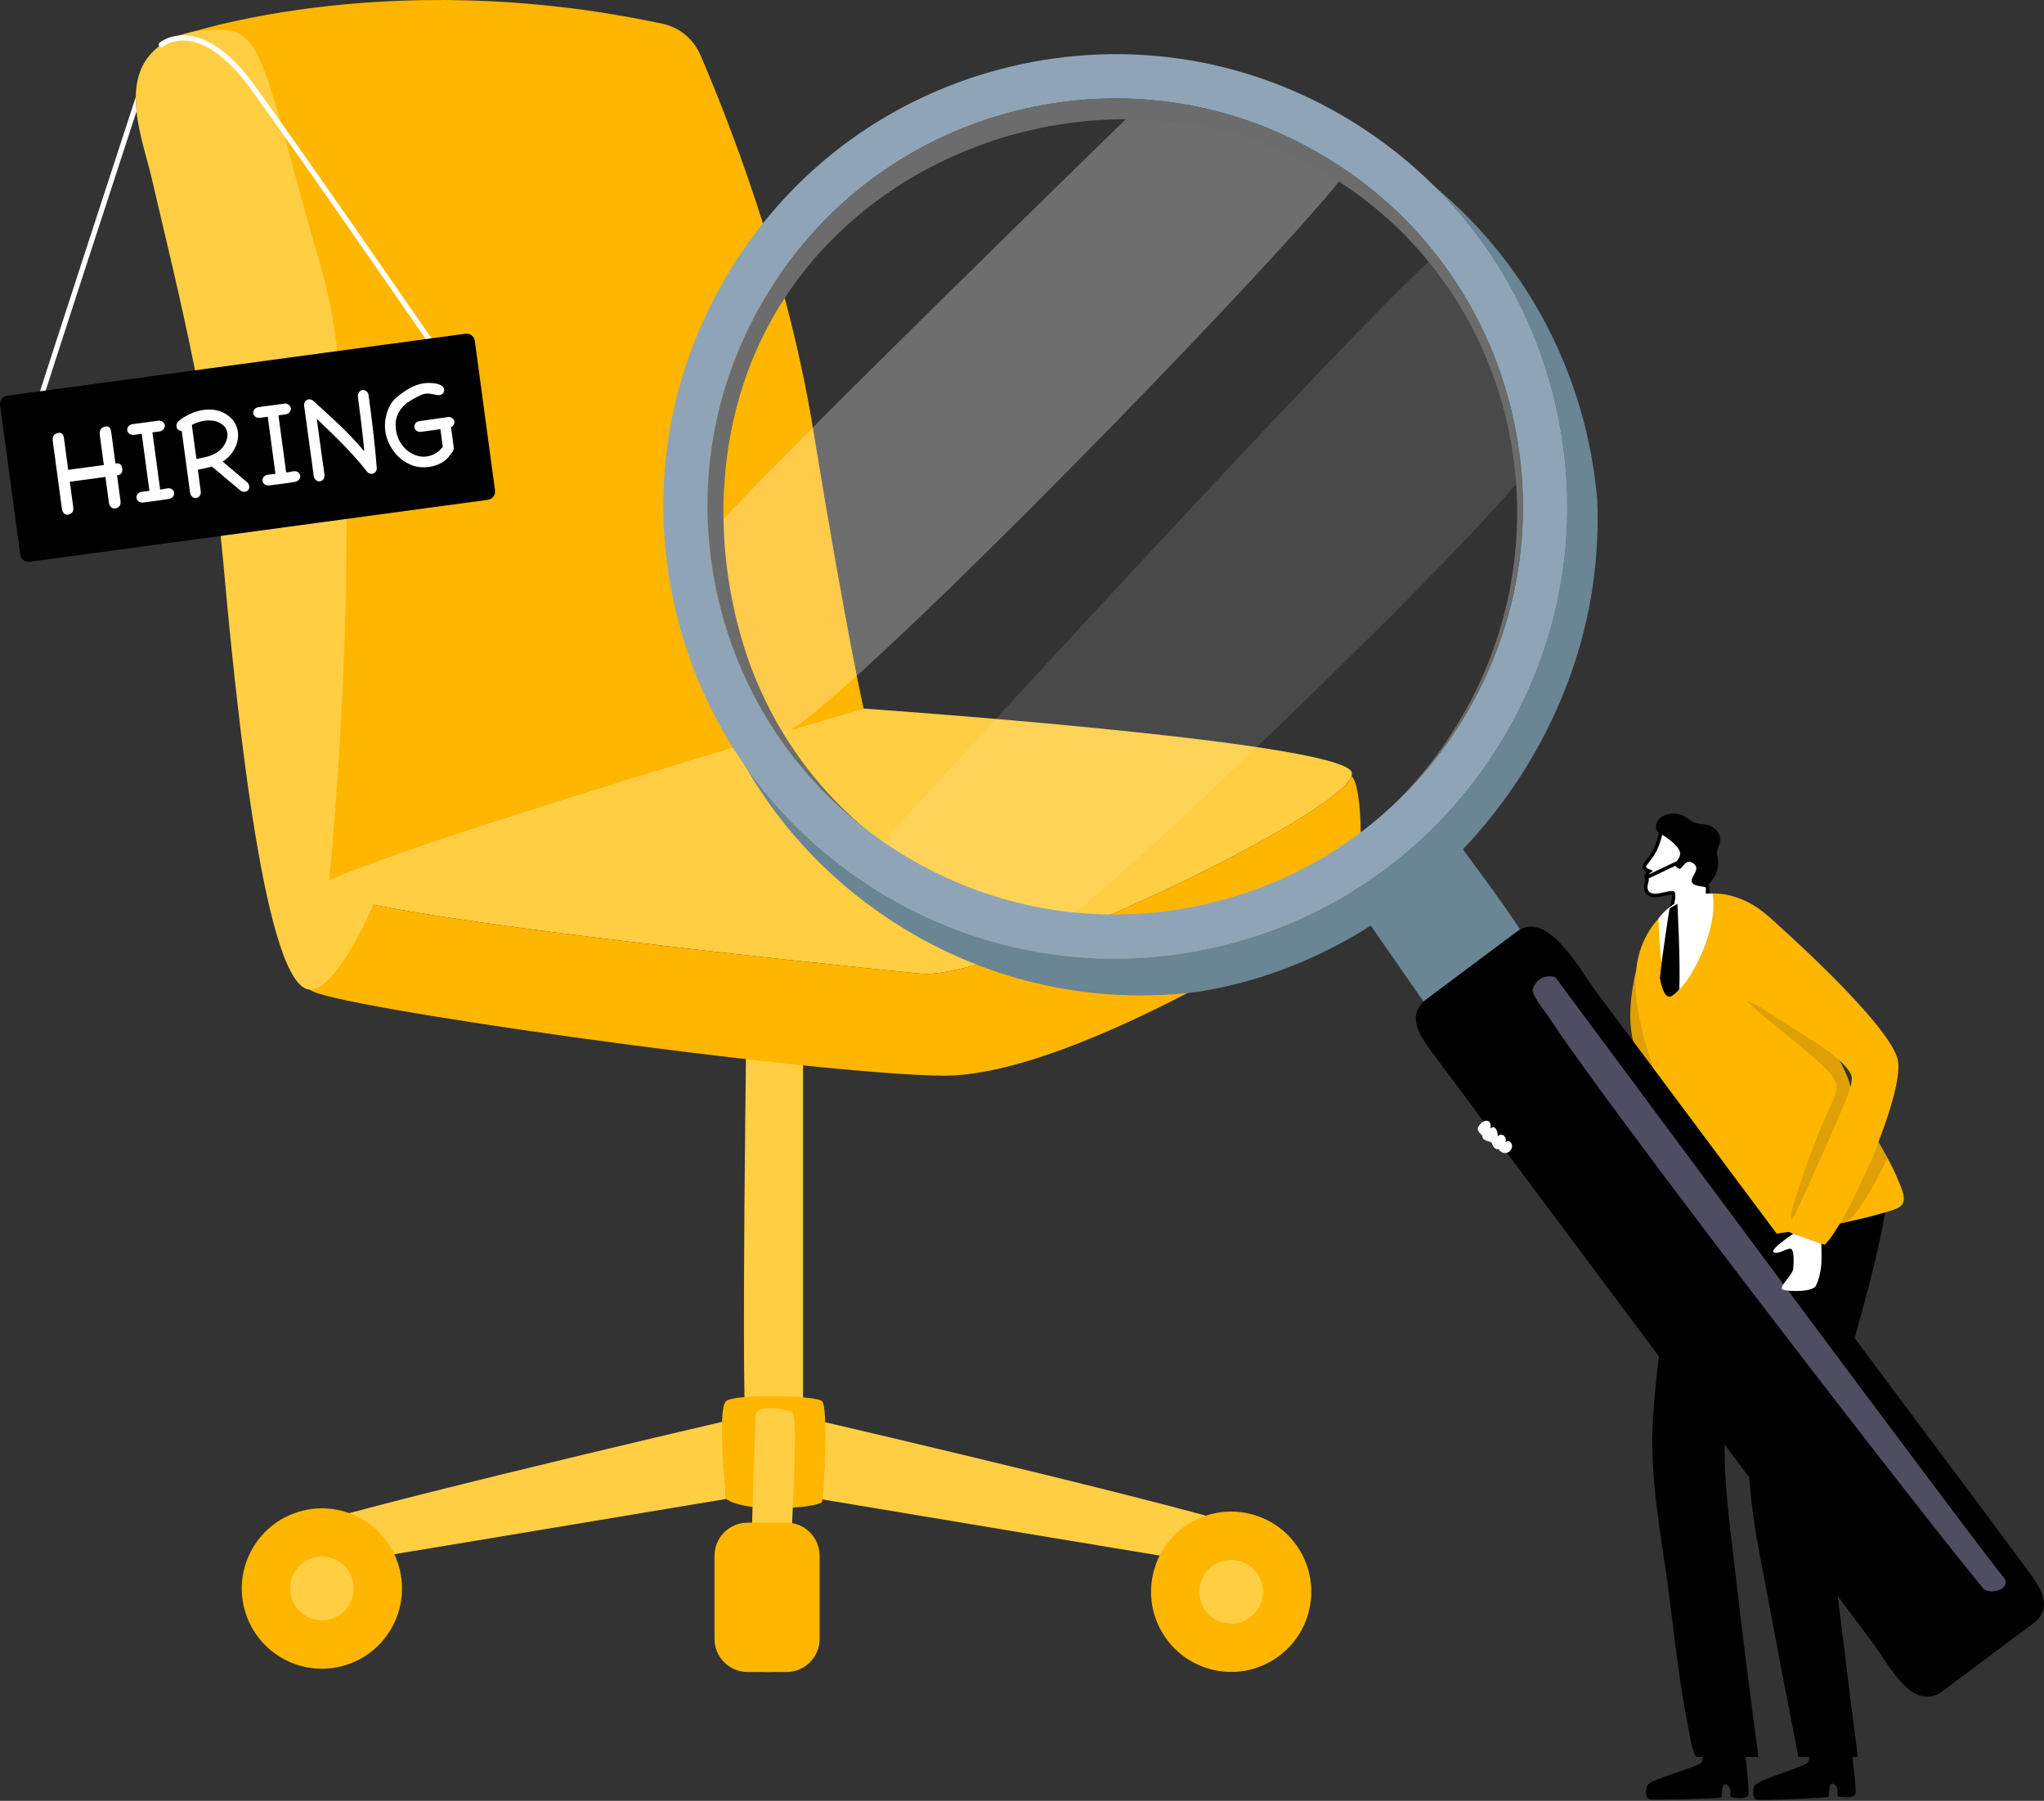 <svg width="572" height="504" viewBox="0 0 572 504" fill="none" xmlns="http://www.w3.org/2000/svg">
<rect x="0" y="0" width="572" height="504" fill="#333333" stroke="none"/>
<path d="M209.023 275.72C209.023 275.72 207.148 400.655 209.023 402.786C210.897 404.918 224.732 404.918 224.732 402.786V277.635L209.023 275.72Z" fill="#FFCE43"/>
<path d="M241.677 198.311C241.677 198.311 117.3 240.107 90.622 248.639C90.685 248.441 90.718 248.335 90.718 248.335C90.718 248.335 87.075 132.617 72.782 83.804C58.494 35 56.118 16.166 45.497 15.197C42.77 14.951 43.782 12.486 48.63 10.543C48.63 10.543 106.115 -10.331 185.469 6.665C190.153 7.668 194.051 10.895 195.955 15.293C202.966 31.498 219.977 73.897 227.48 119.759C237.06 178.286 241.677 198.311 241.677 198.311Z" fill="#FFB600"/>
<path d="M378.212 217.207C374.483 228.556 278.619 274.538 257.666 272.489C235.807 270.352 84.381 254.88 90.246 247.944C96.111 241.004 241.672 198.311 241.672 198.311C241.672 198.311 373.369 207.383 378.169 215.925C378.371 216.281 378.381 216.706 378.212 217.203V217.207Z" fill="#FFCE43"/>
<path d="M378.333 249.618C374.511 254.2 301.234 301.426 263.834 301.045C226.434 300.66 90.569 281.565 86.752 276.984C82.935 272.402 85.663 250.549 90.255 247.944C84.391 254.88 235.817 270.352 257.676 272.489C278.624 274.533 374.487 228.551 378.222 217.207C381.547 220.111 381.696 245.591 378.338 249.618H378.333Z" fill="#FFB600"/>
<path d="M202.052 397.939C202.052 397.939 80.344 426.226 76.923 430.08C73.501 433.933 76.065 440.357 79.92 439.928C83.775 439.499 203.199 419.508 203.199 419.508L202.052 397.939Z" fill="#FFCE43"/>
<path d="M230.512 397.939C230.512 397.939 352.22 426.226 355.641 430.08C359.063 433.933 356.499 440.357 352.644 439.928C348.789 439.499 229.365 419.508 229.365 419.508L230.512 397.939Z" fill="#FFCE43"/>
<path d="M203.198 419.503C203.198 419.503 200.542 394.25 203.198 392.123C205.853 389.996 228.165 390.526 230.025 392.123C231.885 393.719 230.555 418.707 230.025 420.303C229.495 421.9 209.308 423.761 203.198 419.508V419.503Z" fill="#FFB600"/>
<path d="M109.843 455.168C115.684 444.242 111.57 430.646 100.653 424.8C89.737 418.954 76.152 423.072 70.311 433.998C64.469 444.923 68.584 458.519 79.501 464.365C90.417 470.211 104.002 466.094 109.843 455.168Z" fill="#FFB600"/>
<path d="M96.392 450.862C99.874 447.378 99.874 441.728 96.392 438.244C92.911 434.76 87.266 434.76 83.784 438.244C80.303 441.728 80.303 447.378 83.784 450.862C87.266 454.347 92.911 454.347 96.392 450.862Z" fill="#FFCE43"/>
<path d="M366.353 450.633C369.197 438.573 361.734 426.489 349.684 423.642C337.634 420.796 325.56 428.265 322.716 440.325C319.872 452.385 327.335 464.469 339.385 467.316C351.435 470.162 363.509 462.693 366.353 450.633Z" fill="#FFB600"/>
<path d="M353.212 447.529C354.343 442.733 351.375 437.927 346.583 436.795C341.791 435.663 336.989 438.633 335.858 443.429C334.727 448.225 337.695 453.031 342.487 454.163C347.279 455.295 352.081 452.325 353.212 447.529Z" fill="#FFCE43"/>
<path d="M211.468 396.357C211.468 396.357 208.437 467.26 211.468 467.728C214.499 468.2 219.048 467.728 219.048 467.728C219.048 467.728 224.354 395.807 221.699 395.103C219.048 394.394 211.618 392.6 211.468 396.357Z" fill="#FFCE43"/>
<path d="M220.107 426.149H209.206C204.094 426.149 199.949 430.297 199.949 435.414V458.675C199.949 463.792 204.094 467.94 209.206 467.94H220.107C225.22 467.94 229.364 463.792 229.364 458.675V435.414C229.364 430.297 225.22 426.149 220.107 426.149Z" fill="#FFB600"/>
<path d="M107.922 240.507C98.299 243.652 93.947 245.417 92.14 246.401C93.379 233.417 103.537 121.616 90.082 75.672C75.794 26.868 74.348 9.467 63.727 8.493C61 8.247 58.118 8.276 55.299 8.69C50.013 9.462 44.948 11.599 41.58 15.824C38.996 19.065 38.042 22.971 37.999 27.129C37.98 28.45 38.057 29.801 38.201 31.156L39.531 27.1C39.498 27.206 39.021 28.667 38.201 31.156C38.905 37.763 41.233 44.636 42.529 50.187C50.191 83.148 58.807 116.344 62.513 157.697C66.518 202.382 74.406 276.467 86.748 276.984C95.865 277.365 111.421 239.359 107.922 240.507Z" fill="#FFCE43"/>
<path d="M38.002 27.129C35.848 33.722 12.418 105.343 8.953 116.629C8.838 117.015 9.05 117.42 9.435 117.536C9.503 117.555 9.575 117.569 9.647 117.569C9.956 117.569 10.24 117.367 10.336 117.058C13.464 106.858 32.913 47.342 38.205 31.156C38.06 29.801 37.983 28.45 38.002 27.129Z" fill="white"/>
<path d="M122.65 99.44C122.419 99.44 122.192 99.329 122.053 99.126C121.701 98.62 86.903 48.06 70.282 25.04C64.355 16.827 58.264 12.12 52.679 11.42C48.26 10.866 45.624 13.026 45.6 13.05C45.296 13.306 44.838 13.268 44.583 12.964C44.328 12.66 44.361 12.206 44.665 11.946C44.79 11.84 47.754 9.37 52.804 9.978C58.905 10.716 65.179 15.496 71.454 24.192C88.084 47.226 122.891 97.795 123.243 98.306C123.469 98.634 123.387 99.088 123.06 99.314C122.934 99.401 122.79 99.44 122.65 99.44Z" fill="white"/>
<path d="M136.523 139.881L8.296 157.219C7.019 157.393 5.843 156.496 5.669 155.218L0.021 113.369C-0.152 112.09 0.744 110.914 2.021 110.74L130.249 93.401C131.526 93.228 132.702 94.125 132.875 95.403L138.523 137.252C138.697 138.53 137.8 139.707 136.523 139.881Z" fill="black"/>
<path d="M32.311 129.709C33.015 129.612 33.496 129.723 33.747 130.037C33.998 130.35 34.157 130.712 34.21 131.127C34.267 131.542 34.21 131.932 34.051 132.304C33.892 132.675 33.458 132.916 32.754 133.037L33.713 140.126C33.815 140.884 33.694 141.419 33.357 141.737C33.015 142.056 32.624 142.244 32.186 142.306C31.82 142.355 31.463 142.244 31.116 141.969C30.769 141.694 30.552 141.226 30.46 140.57L29.502 133.48L19.536 134.826L20.49 141.877C20.591 142.634 20.471 143.17 20.134 143.488C19.791 143.806 19.416 143.995 19.001 144.052C18.635 144.101 18.288 143.99 17.951 143.71C17.618 143.435 17.406 142.967 17.314 142.306L14.765 123.415C14.707 123 14.722 122.653 14.809 122.368C14.895 122.084 15.03 121.857 15.218 121.679C15.406 121.505 15.618 121.375 15.854 121.293C16.09 121.211 16.317 121.158 16.538 121.124C16.857 121.081 17.141 121.177 17.396 121.418C17.652 121.654 17.816 122.055 17.893 122.614L19.093 131.493L29.058 130.148L27.911 121.635C27.854 121.22 27.878 120.873 27.974 120.584C28.07 120.299 28.21 120.068 28.384 119.894C28.557 119.72 28.769 119.595 29.02 119.508C29.27 119.426 29.502 119.368 29.723 119.339C30.065 119.291 30.364 119.388 30.615 119.629C30.87 119.87 31.034 120.265 31.111 120.825L32.311 129.704V129.709Z" fill="white"/>
<path d="M46.743 136.688C47.273 136.591 47.712 136.654 48.054 136.881C48.396 137.107 48.613 137.387 48.705 137.72C48.801 138.053 48.753 138.4 48.565 138.762C48.377 139.123 48.025 139.398 47.505 139.591C46.247 139.813 44.989 140.001 43.732 140.155C42.474 140.315 41.216 140.479 39.949 140.647C39.404 140.647 38.985 140.512 38.686 140.242C38.387 139.972 38.224 139.659 38.19 139.307C38.156 138.95 38.257 138.607 38.498 138.279C38.739 137.951 39.125 137.734 39.655 137.638C40.021 137.59 40.378 137.541 40.729 137.493C41.081 137.445 41.443 137.411 41.814 137.382L39.66 121.413L37.361 121.722C36.816 121.722 36.392 121.587 36.098 121.317C35.8 121.047 35.636 120.733 35.602 120.381C35.568 120.029 35.669 119.682 35.91 119.354C36.151 119.026 36.537 118.809 37.067 118.712L44.589 117.695C45.071 117.777 45.442 117.95 45.703 118.216C45.963 118.476 46.102 118.765 46.131 119.069C46.16 119.378 46.074 119.687 45.866 120C45.659 120.314 45.331 120.55 44.883 120.709L42.657 121.008L44.816 137.011C45.134 136.967 45.447 136.919 45.76 136.866C46.074 136.813 46.401 136.75 46.739 136.678L46.743 136.688Z" fill="white"/>
<path d="M55.862 138.824C55.596 139.147 55.279 139.331 54.912 139.379C54.57 139.427 54.238 139.34 53.91 139.123C53.582 138.906 53.346 138.535 53.202 138.009L50.85 120.579C50.455 120.579 50.122 120.473 49.857 120.246C49.592 120.024 49.433 119.725 49.385 119.364C49.356 119.146 49.38 118.905 49.457 118.645C49.534 118.384 49.679 118.143 49.896 117.917C50.855 117.116 51.949 116.431 53.187 115.852C54.421 115.274 55.698 114.897 57.013 114.719C58.083 114.574 59.134 114.579 60.155 114.738C61.182 114.897 62.15 115.25 63.066 115.795C64.145 116.441 64.965 117.198 65.528 118.066C66.092 118.934 66.439 119.855 66.569 120.83C66.675 121.611 66.651 122.392 66.497 123.183C66.343 123.974 66.078 124.736 65.707 125.465C65.336 126.198 64.863 126.883 64.295 127.514C63.721 128.151 63.061 128.706 62.309 129.178C63.374 130.099 64.521 131.074 65.75 132.096C66.979 133.119 68.126 134.083 69.186 134.98C69.499 135.284 69.682 135.646 69.74 136.061C69.798 136.475 69.706 136.828 69.475 137.122C69.244 137.411 68.931 137.585 68.54 137.638C68.343 137.662 68.126 137.652 67.885 137.594C67.644 137.541 67.408 137.416 67.186 137.223C67.017 137.074 66.724 136.823 66.304 136.466C65.885 136.114 65.408 135.718 64.883 135.284C64.353 134.845 63.794 134.377 63.206 133.876C62.618 133.374 62.064 132.902 61.548 132.463C61.032 132.024 60.565 131.633 60.146 131.296C59.726 130.958 59.432 130.712 59.264 130.558C58.623 130.77 57.977 130.944 57.327 131.079C56.676 131.218 56.025 131.344 55.37 131.455L56.184 137.483C56.237 138.048 56.127 138.491 55.862 138.81V138.824ZM61.442 118.331C60.801 117.999 60.121 117.791 59.408 117.714C58.69 117.637 57.967 117.647 57.24 117.748C56.608 117.835 55.996 117.979 55.404 118.182C54.811 118.384 54.238 118.635 53.683 118.934L54.97 128.469C55.891 128.296 56.801 128.098 57.717 127.876C58.628 127.654 59.51 127.312 60.367 126.849C60.878 126.584 61.346 126.231 61.77 125.802C62.194 125.373 62.56 124.9 62.864 124.389C63.167 123.878 63.384 123.347 63.524 122.793C63.659 122.243 63.692 121.707 63.625 121.196C63.548 120.637 63.341 120.106 63.003 119.605C62.661 119.108 62.145 118.679 61.456 118.327L61.442 118.331Z" fill="white"/>
<path d="M82.013 131.918C82.543 131.821 82.982 131.884 83.324 132.111C83.666 132.337 83.883 132.617 83.974 132.95C84.071 133.283 84.022 133.63 83.835 133.992C83.647 134.353 83.295 134.628 82.774 134.821C81.517 135.043 80.259 135.231 79.001 135.385C77.743 135.545 76.486 135.709 75.218 135.877C74.674 135.877 74.25 135.742 73.956 135.472C73.657 135.202 73.493 134.889 73.459 134.537C73.426 134.18 73.527 133.837 73.768 133.509C74.009 133.181 74.394 132.964 74.924 132.868C75.29 132.82 75.647 132.771 75.999 132.723C76.351 132.675 76.712 132.641 77.083 132.612L74.929 116.643L72.63 116.952C72.086 116.952 71.662 116.817 71.368 116.547C71.069 116.277 70.905 115.963 70.871 115.611C70.838 115.254 70.939 114.912 71.18 114.584C71.421 114.256 71.806 114.039 72.337 113.942L79.859 112.925C80.341 113.007 80.712 113.18 80.972 113.446C81.232 113.706 81.372 113.996 81.401 114.299C81.43 114.608 81.343 114.917 81.136 115.23C80.929 115.544 80.601 115.78 80.153 115.939L77.927 116.238L80.085 132.241C80.403 132.197 80.717 132.149 81.03 132.096C81.343 132.043 81.671 131.98 82.008 131.908L82.013 131.918Z" fill="white"/>
<path d="M100.133 110.832C100.19 110.33 100.335 109.935 100.566 109.655C100.802 109.375 101.087 109.211 101.429 109.168C101.747 109.124 102.06 109.192 102.369 109.375C102.677 109.558 102.923 109.872 103.111 110.316C103.583 113.798 104.012 117.174 104.402 120.444C104.792 123.714 105.13 127.104 105.404 130.616L105.448 130.649H105.409C105.4 130.78 105.404 130.886 105.414 130.968C105.424 131.054 105.438 131.146 105.453 131.243C105.361 131.652 105.197 131.971 104.971 132.202C104.739 132.434 104.479 132.569 104.19 132.607C103.752 132.665 103.313 132.525 102.87 132.193C102.807 132.101 102.749 132.024 102.687 131.956C102.629 131.889 102.571 131.821 102.513 131.759H102.475L102.465 131.691C101.39 130.326 100.296 129.029 99.188 127.799C98.08 126.574 96.952 125.373 95.805 124.201C94.653 123.029 93.487 121.871 92.307 120.728C91.126 119.585 89.907 118.418 88.654 117.222C88.827 118.515 88.996 119.764 89.16 120.97C89.324 122.175 89.487 123.396 89.651 124.625C89.815 125.855 89.998 127.138 90.191 128.479C90.384 129.815 90.586 131.267 90.798 132.824C90.851 133.389 90.74 133.832 90.475 134.151C90.21 134.474 89.892 134.657 89.526 134.705C89.184 134.754 88.851 134.667 88.524 134.45C88.196 134.233 87.96 133.861 87.815 133.336C87.372 130.046 86.914 126.719 86.447 123.342C85.979 119.971 85.522 116.639 85.078 113.354C85.117 112.901 85.252 112.539 85.488 112.259C85.724 111.98 86.008 111.816 86.35 111.772C86.692 111.724 87.073 111.811 87.502 112.028C88.803 113.214 90.075 114.377 91.319 115.51C92.562 116.643 93.786 117.786 94.996 118.939C96.205 120.092 97.386 121.278 98.542 122.498C99.699 123.719 100.836 124.997 101.959 126.333C101.694 123.642 101.414 121.061 101.12 118.597C100.826 116.132 100.494 113.547 100.128 110.841L100.133 110.832Z" fill="white"/>
<path d="M125.606 116.687C126.083 116.745 126.454 116.899 126.71 117.15C126.965 117.401 127.115 117.685 127.158 117.999C127.197 118.293 127.139 118.577 126.975 118.862C126.816 119.146 126.56 119.383 126.218 119.576L126.96 125.055C127.033 125.59 126.917 126.067 126.613 126.477C126.31 126.892 126.021 127.278 125.746 127.635C125.071 128.518 124.228 129.212 123.221 129.709C122.209 130.206 121.158 130.529 120.06 130.673C118.282 130.915 116.677 130.751 115.236 130.191C113.795 129.627 112.557 128.841 111.516 127.828C110.475 126.815 109.636 125.672 109.005 124.389C108.374 123.111 107.979 121.862 107.81 120.642C107.714 119.937 107.694 119.156 107.757 118.307C107.815 117.458 107.969 116.605 108.21 115.751C108.456 114.897 108.798 114.087 109.236 113.306C109.675 112.529 110.229 111.859 110.899 111.295C112.099 110.263 113.347 109.38 114.648 108.647C115.949 107.914 117.318 107.451 118.754 107.253C119.168 107.195 119.674 107.171 120.267 107.181C120.864 107.185 121.448 107.243 122.021 107.354C122.594 107.465 123.096 107.648 123.529 107.914C123.963 108.179 124.209 108.541 124.271 109.004C124.324 109.394 124.233 109.742 124.002 110.046C123.77 110.349 123.447 110.528 123.033 110.586C122.816 110.615 122.551 110.6 122.248 110.542C121.944 110.484 121.616 110.422 121.274 110.359C120.932 110.291 120.575 110.238 120.209 110.185C119.843 110.137 119.491 110.132 119.149 110.181C118.903 110.214 118.677 110.258 118.46 110.311C118.243 110.364 118.031 110.441 117.824 110.547C116.913 110.967 115.997 111.444 115.082 111.98C114.161 112.515 113.352 113.161 112.648 113.928C111.945 114.695 111.414 115.587 111.058 116.619C110.701 117.647 110.619 118.881 110.812 120.318C110.971 121.486 111.323 122.561 111.877 123.54C112.431 124.519 113.101 125.339 113.882 126.005C114.662 126.666 115.535 127.157 116.498 127.476C117.457 127.794 118.426 127.886 119.4 127.756C120.252 127.64 121.067 127.355 121.848 126.902C122.628 126.448 123.313 125.836 123.905 125.059L123.235 120.092C122.315 120.241 121.395 120.376 120.484 120.502C119.573 120.627 118.653 120.748 117.727 120.873C117.183 120.873 116.764 120.743 116.465 120.487C116.171 120.232 115.997 119.933 115.954 119.59C115.906 119.248 116.002 118.896 116.238 118.529C116.474 118.163 116.87 117.941 117.433 117.864C117.674 117.83 118.195 117.757 118.98 117.637C119.771 117.516 120.614 117.396 121.515 117.275C122.416 117.155 123.259 117.034 124.05 116.913C124.84 116.793 125.356 116.721 125.597 116.687H125.606Z" fill="white"/>
<path d="M409.403 237.715C409.403 237.715 390.913 254.991 383.66 259.047L388.894 266.662C388.894 266.662 411.813 242.195 409.408 237.715H409.403Z" fill="#5C727C"/>
<path d="M457.867 271.563C457.867 271.563 455.607 280.133 456.383 287.527C456.884 292.292 457.698 293.116 457.698 293.116L462.387 298.591C462.387 298.591 457.4 282.125 457.867 271.563Z" fill="#DEA006"/>
<path opacity="0.11" d="M244.451 238.486C244.451 238.486 400.412 67.724 404.137 70.024C407.862 72.325 432.246 115.934 430.689 126.318C429.133 136.702 300.997 259.331 295.812 258.762C290.626 258.193 247.29 245.456 244.456 238.486H244.451Z" fill="white"/>
<path opacity="0.29" d="M320.707 27.843C320.707 27.843 200.199 145.036 197.982 150.645C195.77 156.255 208.854 202.271 217.6 205.787C226.347 209.303 384.63 45.673 378.216 45.065C371.802 44.458 339.13 29.998 320.707 27.843Z" fill="white"/>
<path d="M438.128 131.445C437.598 125.059 436.576 118.674 435.063 112.327C429.57 89.311 418.033 68.756 401.726 52.43C396.94 48.422 391.832 44.742 386.421 41.419C357.304 23.521 322.969 18.047 289.733 25.986C256.502 33.934 228.344 54.364 210.461 83.5C192.573 112.64 187.099 147.004 195.041 180.273C197.956 192.466 202.539 203.968 208.611 214.531C218.384 228.459 231 240.372 245.924 249.546C270.722 264.791 299.361 270.926 327.827 267.294C332.39 266.715 336.944 265.881 341.479 264.801C374.325 256.944 402.145 236.76 419.821 207.962C434.085 184.725 440.359 158.121 438.128 131.445ZM388.984 226.135C353.165 260.257 298.301 267.834 254.984 241.202C250.218 238.269 245.76 235.028 241.616 231.517C221.819 216.021 207.816 194.568 201.546 169.88C201.406 169.344 201.276 168.804 201.146 168.269C194.067 138.607 198.949 107.967 214.899 81.981C230.845 55.994 255.947 37.788 285.584 30.698C305.192 26.01 325.23 26.564 344.062 32.096C353.695 34.928 363.015 39.061 371.8 44.458C397.764 60.417 415.956 85.54 423.04 115.201C430.119 144.863 425.237 175.503 409.287 201.489C403.615 210.735 396.781 218.997 388.994 226.12C388.994 226.12 388.984 226.13 388.979 226.135H388.984Z" fill="#6A8593"/>
<path d="M407.452 239.726C399.631 247.645 390.88 254.624 381.406 260.417C370.149 267.299 357.87 272.508 344.936 275.638C341.755 276.405 338.575 277.051 335.375 277.567C306.572 281.237 277.596 275.035 252.498 259.606C234.052 248.267 219.103 232.8 208.607 214.526C218.38 228.455 230.996 240.367 245.921 249.541C270.719 264.786 299.358 270.921 327.824 267.289C332.387 266.711 336.941 265.876 341.476 264.796C353.494 261.921 364.843 257.397 375.266 251.398C384.774 245.928 393.506 239.244 401.284 231.469C408.286 224.476 414.512 216.605 419.822 207.952C434.086 184.715 440.361 158.111 438.13 131.435C437.599 125.05 436.578 118.664 435.065 112.317C429.571 89.302 418.035 68.746 401.727 52.42C422.69 69.962 437.421 93.671 443.888 120.748C445.421 127.167 446.457 133.635 446.992 140.093C447.295 148.152 446.871 156.293 445.657 164.43C444.606 171.49 442.963 178.426 440.775 185.164C434.135 205.685 422.526 224.447 407.452 239.712V239.726Z" fill="#6A8593"/>
<path d="M438.129 131.445C437.599 125.06 436.577 118.674 435.064 112.327C429.57 89.311 418.034 68.756 401.726 52.43C394.749 45.437 386.894 39.22 378.272 33.919C349.498 16.229 315.563 10.813 282.717 18.664C249.876 26.521 222.051 46.705 204.376 75.503C186.7 104.301 181.288 138.265 189.133 171.138C192.911 186.958 199.542 201.61 208.611 214.531C218.384 228.46 231 240.372 245.925 249.546C270.723 264.791 299.362 270.926 327.828 267.294C332.391 266.715 336.945 265.881 341.48 264.801C374.326 256.944 402.146 236.76 419.822 207.962C434.086 184.725 440.36 158.121 438.129 131.445ZM388.985 226.135C374.894 239.036 357.691 248.21 338.608 252.777C308.971 259.862 278.356 254.976 252.392 239.012C248.633 236.702 245.038 234.199 241.616 231.517C221.82 216.021 207.816 194.568 201.547 169.88C201.407 169.344 201.277 168.804 201.147 168.269C194.068 138.607 198.949 107.967 214.9 81.981C230.846 55.994 255.948 37.788 285.585 30.698C305.193 26.01 325.23 26.564 344.063 32.096C353.696 34.928 363.016 39.061 371.801 44.458C397.765 60.417 415.957 85.54 423.041 115.201C430.12 144.863 425.238 175.503 409.287 201.489C403.615 210.735 396.782 218.997 388.995 226.12C388.995 226.12 388.985 226.13 388.98 226.135H388.985Z" fill="#8FA5B7"/>
<path d="M389.001 226.12C396.022 219.426 402.316 211.709 407.641 203.033C411.356 196.98 414.445 190.71 416.917 184.32C436.063 134.855 418.522 77.722 372.636 49.512C365.933 45.389 358.95 42.085 351.808 39.577C299.291 21.129 236.442 44.916 212.569 96.059C200.57 121.761 199.674 151.977 207.601 178.99C213.504 199.083 225.036 217.463 241.618 231.512C221.822 216.016 207.818 194.564 201.548 169.875C201.408 169.339 201.278 168.799 201.148 168.264C194.069 138.602 198.951 107.962 214.902 81.976C230.848 55.989 255.949 37.783 285.586 30.693C305.194 26.005 325.232 26.56 344.064 32.092C353.697 34.923 363.017 39.056 371.802 44.453C397.767 60.412 415.958 85.535 423.042 115.196C430.121 144.858 425.239 175.498 409.289 201.485C403.617 210.73 396.784 218.992 388.996 226.116L389.001 226.12Z" fill="#6C6C6C"/>
<path d="M476.736 485.554C476.736 485.554 476.933 491.79 476.162 493.208C475.391 494.621 461.657 497.886 460.973 499.743C460.289 501.595 460.563 503.312 461.725 503.567C462.891 503.823 481.232 503.355 481.666 503.066C482.099 502.776 481.415 498.388 483.319 499.593C485.222 500.799 483.42 502.912 484.745 503.047C486.065 503.182 488.831 503.606 489.251 502.318C489.67 501.031 487.998 487.058 487.834 486.779C487.67 486.504 476.736 485.549 476.736 485.549V485.554Z" fill="black"/>
<path d="M506.473 485.452C506.473 485.452 506.772 491.688 506.02 493.116C505.268 494.544 491.592 498.026 490.937 499.888C490.281 501.754 490.58 503.461 491.751 503.703C492.922 503.944 511.253 503.182 511.682 502.883C512.111 502.584 511.359 498.209 513.282 499.386C515.205 500.558 513.436 502.704 514.762 502.815C516.087 502.931 518.858 503.312 519.253 502.019C519.648 500.727 517.759 486.779 517.59 486.504C517.422 486.229 506.473 485.452 506.473 485.452Z" fill="black"/>
<path d="M472.402 326.959C469.226 344.018 466.47 361.193 464.374 378.416C463.545 385.245 462.798 392.103 462.48 398.981C461.733 415.114 465.236 431.623 467.241 447.602C468.807 460.093 470.195 472.72 472.763 485.057C472.922 485.814 473.761 491.804 475.048 491.732C478.252 491.549 492.078 491.732 492.078 491.732C489.745 474.388 487.553 457.021 485.563 439.634C483.707 423.448 481.221 407.667 483.587 391.399C485.264 379.834 487.466 368.244 490.483 356.949C490.728 356.023 492.926 346.343 494.617 346.864C496.988 347.597 493.663 365.008 493.437 366.773C491.899 378.927 490.194 391.095 489.524 403.341C488.69 418.596 492.242 433.663 495.008 448.576C497.215 460.474 499.499 472.363 501.817 484.242C502.304 486.74 502.795 489.238 503.287 491.737H519.917C518.447 480.653 517.064 469.556 515.734 458.453C514.149 445.248 512.139 432.062 511.546 418.76C511.093 408.535 512.255 399.777 514.794 389.986C519.064 373.53 524.321 357.195 527.338 340.444C527.998 336.769 529.242 331.985 528.071 328.281L472.397 326.964L472.402 326.959Z" fill="black"/>
<path d="M532.633 336.408C532.435 337.064 531.997 337.628 531.206 338.014C529.944 338.626 528.566 339.026 527.231 339.412C514.509 343.112 500.982 344.809 487.865 346.401C483.065 346.984 477.032 348.282 472.343 346.565C467.481 344.78 467.442 338.954 467.047 334.57C466.526 328.855 466.7 323.106 466.367 317.381C465.953 310.267 463.943 303.809 461.924 297.023C458.209 284.536 454.118 269.431 463.177 258.188C463.958 257.219 464.825 256.317 465.765 255.488C470.136 251.639 476.049 249.473 481.865 250.202C483.026 250.346 484.159 250.592 485.272 250.93C491.956 252.931 497.57 258.135 501.372 264.111C505.806 271.075 508.215 279.091 510.962 286.876C511.593 288.674 512.253 290.473 512.928 292.263C514.34 295.996 515.848 299.69 517.463 303.332C519.786 308.579 522.344 313.715 525.149 318.712C527.265 322.484 529.549 326.192 531.153 330.225C531.838 331.946 533.192 334.56 532.643 336.408H532.633Z" fill="#FFB600"/>
<path d="M465.163 233.635C465.143 233.557 464.416 233.258 464.3 233.172C464.074 232.998 463.866 232.795 463.717 232.549C463.442 232.111 463.365 231.59 463.442 231.078C463.953 227.635 468.517 227.061 471.1 228.339C471.996 228.783 472.748 229.468 473.625 229.955C475.34 230.91 477.249 230.398 478.94 231.257C480.323 231.956 481.229 233.297 481.393 234.835C481.542 236.258 480.458 237.305 480.497 238.675C480.511 239.268 480.656 239.851 480.747 240.44C481.234 243.57 479.586 246.329 477.282 248.33C472.825 252.198 466.454 242.818 466.319 240.797C466.184 238.776 465.168 233.635 465.168 233.635H465.163Z" fill="black"/>
<path d="M461.048 245.457C461.001 245.511 460.957 245.574 460.922 245.648C460.827 245.853 460.83 246.077 460.92 246.285C460.918 246.327 460.908 246.392 460.886 246.492C460.864 246.589 460.835 246.7 460.801 246.831L460.798 246.842C460.765 246.967 460.728 247.108 460.693 247.255C460.557 247.835 460.42 248.654 460.771 249.386L460.772 249.387C461.093 250.052 461.666 250.387 462.3 250.524C462.915 250.657 463.616 250.613 464.29 250.513C464.879 250.426 465.487 250.289 466.042 250.165C466.126 250.146 466.209 250.127 466.291 250.109C466.929 249.967 467.456 249.86 467.844 249.848C467.989 249.844 468.089 249.853 468.155 249.869C468.196 249.878 468.214 249.888 468.219 249.891C468.252 249.926 468.305 250.014 468.34 250.207C468.376 250.4 468.386 250.654 468.369 250.963C468.336 251.581 468.199 252.338 468.034 253.121C468.013 253.221 467.979 253.333 467.936 253.473L467.929 253.497C467.89 253.625 467.844 253.773 467.808 253.923C467.734 254.235 467.674 254.649 467.838 255.053L467.839 255.055C467.997 255.441 468.314 255.732 468.598 255.941C468.89 256.156 469.21 256.328 469.44 256.45L469.441 256.45C471.336 257.454 473.582 257.847 475.709 257.485C476.34 257.38 476.796 257.102 477.101 256.683L477.1 256.682C477.486 256.136 477.562 255.426 477.586 254.789C477.607 254.245 477.644 253.699 477.683 253.147C477.686 253.101 477.689 253.055 477.692 253.008C477.728 252.504 477.763 251.992 477.788 251.481C477.826 250.763 477.861 250.027 477.856 249.293C477.856 249.267 477.859 249.227 477.863 249.158C477.864 249.144 477.864 249.129 477.865 249.112C477.871 249.024 477.877 248.913 477.877 248.8C477.877 248.689 477.871 248.558 477.848 248.432C477.827 248.322 477.779 248.132 477.633 247.982L477.63 247.979C477.52 247.867 477.383 247.818 477.318 247.797C477.234 247.769 477.142 247.748 477.053 247.731C476.89 247.699 476.685 247.671 476.474 247.641C476.456 247.639 476.438 247.636 476.419 247.634C475.941 247.566 475.395 247.486 474.913 247.339C474.412 247.187 474.098 246.995 473.963 246.786C473.864 246.633 473.786 246.346 474.124 245.751C474.411 245.246 474.666 244.779 474.853 244.349C475.039 243.922 475.173 243.499 475.192 243.086C475.212 242.657 475.107 242.251 474.843 241.88C474.588 241.522 474.205 241.225 473.714 240.96L473.714 240.959C473.143 240.651 472.601 240.624 472.111 240.793C471.648 240.953 471.276 241.274 470.986 241.575C470.838 241.729 470.702 241.888 470.581 242.032C470.556 242.061 470.532 242.09 470.509 242.117C470.415 242.229 470.332 242.328 470.253 242.415C470.152 242.526 470.08 242.593 470.03 242.629C470.029 242.629 470.028 242.63 470.027 242.63C469.889 242.602 469.696 242.509 469.511 242.347C469.3 242.164 469.184 241.965 469.159 241.833L469.159 241.833L469.159 241.833C469.162 241.825 469.17 241.808 469.192 241.779C469.22 241.741 469.257 241.7 469.312 241.642C469.321 241.633 469.331 241.623 469.341 241.612C469.387 241.565 469.444 241.505 469.495 241.446L461.048 245.457ZM461.048 245.457C461.007 245.367 460.972 245.267 460.942 245.156C460.866 244.875 460.92 244.622 461.047 244.415C461.157 244.236 461.315 244.104 461.419 244.019C461.449 243.994 461.476 243.972 461.501 243.952C461.556 243.908 461.6 243.873 461.639 243.838C461.628 243.834 461.618 243.831 461.607 243.828C461.299 243.73 460.793 243.57 460.344 243.108C460.141 242.901 460.134 242.643 460.168 242.468C460.2 242.303 460.277 242.144 460.354 242.01C460.51 241.738 460.761 241.406 461.034 241.053C461.076 240.998 461.12 240.941 461.164 240.884C461.705 240.185 462.366 239.33 462.905 238.356C463.484 237.303 463.927 236.097 464.226 235.145C464.374 234.671 464.486 234.264 464.561 233.977C464.598 233.833 464.626 233.719 464.644 233.642C464.653 233.604 464.66 233.574 464.665 233.555L464.67 233.533L464.671 233.528L464.671 233.527L464.671 233.527L464.671 233.527L464.671 233.527L464.815 232.874L465.401 233.197L465.159 233.635C465.401 233.197 465.401 233.197 465.401 233.197L465.401 233.197L465.402 233.197L465.404 233.199L465.413 233.203L465.443 233.22C465.469 233.235 465.506 233.256 465.554 233.284C465.649 233.34 465.785 233.422 465.953 233.527C466.289 233.738 466.751 234.045 467.262 234.43C468.274 235.194 469.513 236.294 470.308 237.594L470.308 237.594C470.912 238.579 470.685 239.66 470.193 240.499C469.987 240.852 469.738 241.163 469.495 241.445L461.048 245.457ZM470 242.646C470 242.646 470.001 242.646 470.003 242.645C470.001 242.646 470 242.646 470 242.646ZM460.92 246.261C460.92 246.261 460.921 246.262 460.921 246.265L460.92 246.261Z" fill="white" stroke="black"/>
<path d="M468.518 253.226C468.851 251.653 469.092 250.066 468.566 249.536C468.417 249.386 468.162 249.338 467.824 249.348C467.978 249.276 470.995 247.906 471.569 248.919C472.022 249.724 469.694 252.251 468.513 253.226H468.518Z" fill="white"/>
<path d="M514.906 342.393C514.906 342.393 524.79 323.496 525.657 319.643C525.657 319.643 527.927 323.641 528.11 323.984C528.298 324.326 521.022 339.311 516.733 342.022L514.906 342.398V342.393Z" fill="#DEA006"/>
<path d="M517.574 303.013C517.405 302.188 515.227 297.206 514.61 296.628C512.297 294.462 508.341 291.872 503.194 288.631C500.751 287.093 498.308 285.554 495.87 284.015C493.643 282.612 491.47 280.779 488.896 280.225C496.024 287.097 504.447 292.533 511.387 299.589C512.543 300.766 513.704 302.092 513.926 303.722C514.133 305.27 513.454 306.785 512.803 308.203C508.298 318.037 504.51 328.204 501.484 338.588C501.194 339.576 500.939 340.729 501.537 341.563C506.813 330.326 511.873 318.987 516.707 307.552C517.213 306.351 517.728 305.106 517.675 303.804C517.666 303.534 517.632 303.269 517.579 303.008L517.574 303.013Z" fill="#DEA006"/>
<path d="M470.937 275.86C470.113 276.824 469.337 277.509 468.667 277.828C467.178 278.532 466.176 276.154 465.506 272.783C464.263 266.604 464.123 257.079 464.123 257.079C465.94 254.595 468.195 252.989 470.407 251.947C474.927 249.82 479.245 250.062 479.245 250.062C480.859 257.904 475.269 270.772 470.937 275.86Z" fill="white"/>
<path d="M469.937 276.86C469.113 277.824 468.337 278.509 467.667 278.828C466.178 279.532 465.176 277.154 464.506 273.783C465.267 266.302 467.219 254.221 467.219 254.221L469.407 252.947C469.407 252.947 470.298 269.558 469.937 276.86Z" fill="black"/>
<path d="M426.03 261.69C425.134 262.722 400.07 282.472 399.155 281.382C398.63 280.755 390.033 268.36 382.602 257.537C381.908 256.524 382.182 255.131 383.219 254.475C391.261 249.367 398.769 243.396 405.598 236.721C406.538 235.8 408.07 235.93 408.855 236.982C417.062 248.041 426.541 261.097 426.03 261.69Z" fill="#6A8593"/>
<path d="M532.881 471.644C529.441 468.316 526.612 463.214 524.54 460.44C516.834 450.119 509.134 439.803 501.433 429.482C481.049 402.159 460.665 374.837 440.28 347.515C431.389 335.597 422.489 323.689 413.603 311.772C409.251 305.936 404.9 300.095 400.558 294.25C397.286 289.846 393.353 283.996 399.271 279.574C399.271 279.574 424.421 260.778 424.469 260.745C433.033 254.344 442.246 271.606 446.637 277.49C453.985 287.343 461.339 297.197 468.688 307.05C487.795 332.66 506.902 358.27 526.01 383.885C535.257 396.28 544.529 408.656 553.772 421.056C558.301 427.133 562.826 433.219 567.337 439.311C570.657 443.801 575.062 449.806 568.932 454.387C568.932 454.387 543.792 473.173 543.734 473.216C539.676 476.25 536.023 474.687 532.881 471.649V471.644Z" fill="black"/>
<mask id="mask0_434_19242" style="mask-type:luminance" maskUnits="userSpaceOnUse" x="396" y="259" width="177" height="216">
<path d="M532.885 471.644C529.445 468.316 526.616 463.214 524.544 460.44C516.838 450.119 509.138 439.803 501.437 429.482C481.053 402.159 460.668 374.837 440.284 347.515C431.393 335.597 422.493 323.689 413.607 311.772C409.255 305.936 404.903 300.095 400.562 294.25C397.29 289.846 393.357 283.996 399.275 279.574C399.275 279.574 424.425 260.778 424.473 260.745C433.037 254.344 442.25 271.606 446.64 277.49C453.989 287.343 461.343 297.197 468.692 307.05C487.799 332.66 506.906 358.27 526.014 383.885C535.261 396.28 544.533 408.656 553.776 421.056C558.305 427.133 562.83 433.219 567.341 439.311C570.661 443.801 575.066 449.806 568.936 454.387C568.936 454.387 543.796 473.173 543.738 473.216C539.68 476.25 536.027 474.687 532.885 471.649V471.644Z" fill="white"/>
</mask>
<g mask="url(#mask0_434_19242)">
<path d="M435.229 273.458C437.046 275.913 438.867 278.363 440.684 280.818C445.474 287.281 450.269 293.743 455.064 300.201C461.839 309.331 468.615 318.456 475.395 327.581C483.163 338.033 490.931 348.484 498.709 358.931C506.477 369.363 514.25 379.795 522.033 390.218C528.808 399.294 535.593 408.362 542.398 417.419C547.188 423.795 551.983 430.171 556.831 436.504C557.871 437.864 558.912 439.219 559.968 440.565C560.295 440.98 560.883 441.496 561.086 441.983C562.348 445.045 556.927 446.222 555.187 444.727C554.696 444.307 554.301 443.69 553.886 443.193C552.363 441.365 550.879 439.513 549.395 437.657C544.282 431.271 539.227 424.837 534.186 418.394C527.17 409.432 520.182 400.442 513.219 391.433C505.301 381.194 497.413 370.93 489.558 360.648C481.751 350.428 473.978 340.184 466.258 329.901C459.574 320.998 452.919 312.066 446.375 303.057C441.807 296.772 437.239 290.478 432.964 283.987C432.222 282.858 428.319 278.228 428.964 276.656C430.877 271.968 435.229 273.458 435.229 273.458Z" fill="#4E4D62"/>
</g>
<path d="M495.224 256.77C495.224 256.77 529.723 287.03 531.164 297.081C532.605 307.132 516.991 342.234 510.616 348.378C510.616 348.378 499.99 345.07 500.226 344.361C500.462 343.652 519.121 307.016 518.177 301.34C517.232 295.668 489.836 279.356 489.128 277.466C488.419 275.575 495.224 256.77 495.224 256.77Z" fill="#FFB600"/>
<path d="M501.814 345.311C501.814 345.311 495.087 349.758 496.388 350.495C497.689 351.233 500.633 348.851 501.371 349.647C502.108 350.442 501.973 353.442 501.814 355.145C501.655 356.843 497.631 360.248 498.821 360.87C500.012 361.492 507.201 361.719 508.165 359.847C509.129 357.976 509.582 355.314 509.693 353.838C509.804 352.362 509.693 348.084 509.693 348.084L501.814 345.311Z" fill="white"/>
<path d="M419.144 318.075C419.453 317.482 420.368 317.415 420.874 317.849C421.38 318.288 421.501 319.054 421.317 319.696C421.626 319.315 422.257 319.305 422.643 319.609C423.028 319.913 423.182 320.443 423.134 320.931C423.043 321.784 422.344 322.532 421.501 322.677C420.657 322.821 419.746 322.349 419.375 321.577C418.609 321.847 417.872 321.056 417.626 320.28C417.564 320.091 417.511 319.889 417.371 319.754C417.27 319.662 417.139 319.614 417.014 319.571C416.368 319.353 415.496 319.233 415.043 318.659C414.807 318.36 414.846 317.892 414.687 317.665C414.542 317.458 414.113 317.207 413.964 316.966C413.467 316.17 413.361 315.823 413.964 314.95C415.26 313.093 417.501 313.098 417.106 315.804C418.614 314.584 419.192 317.053 419.144 318.066V318.075Z" fill="white"/>
</svg>
